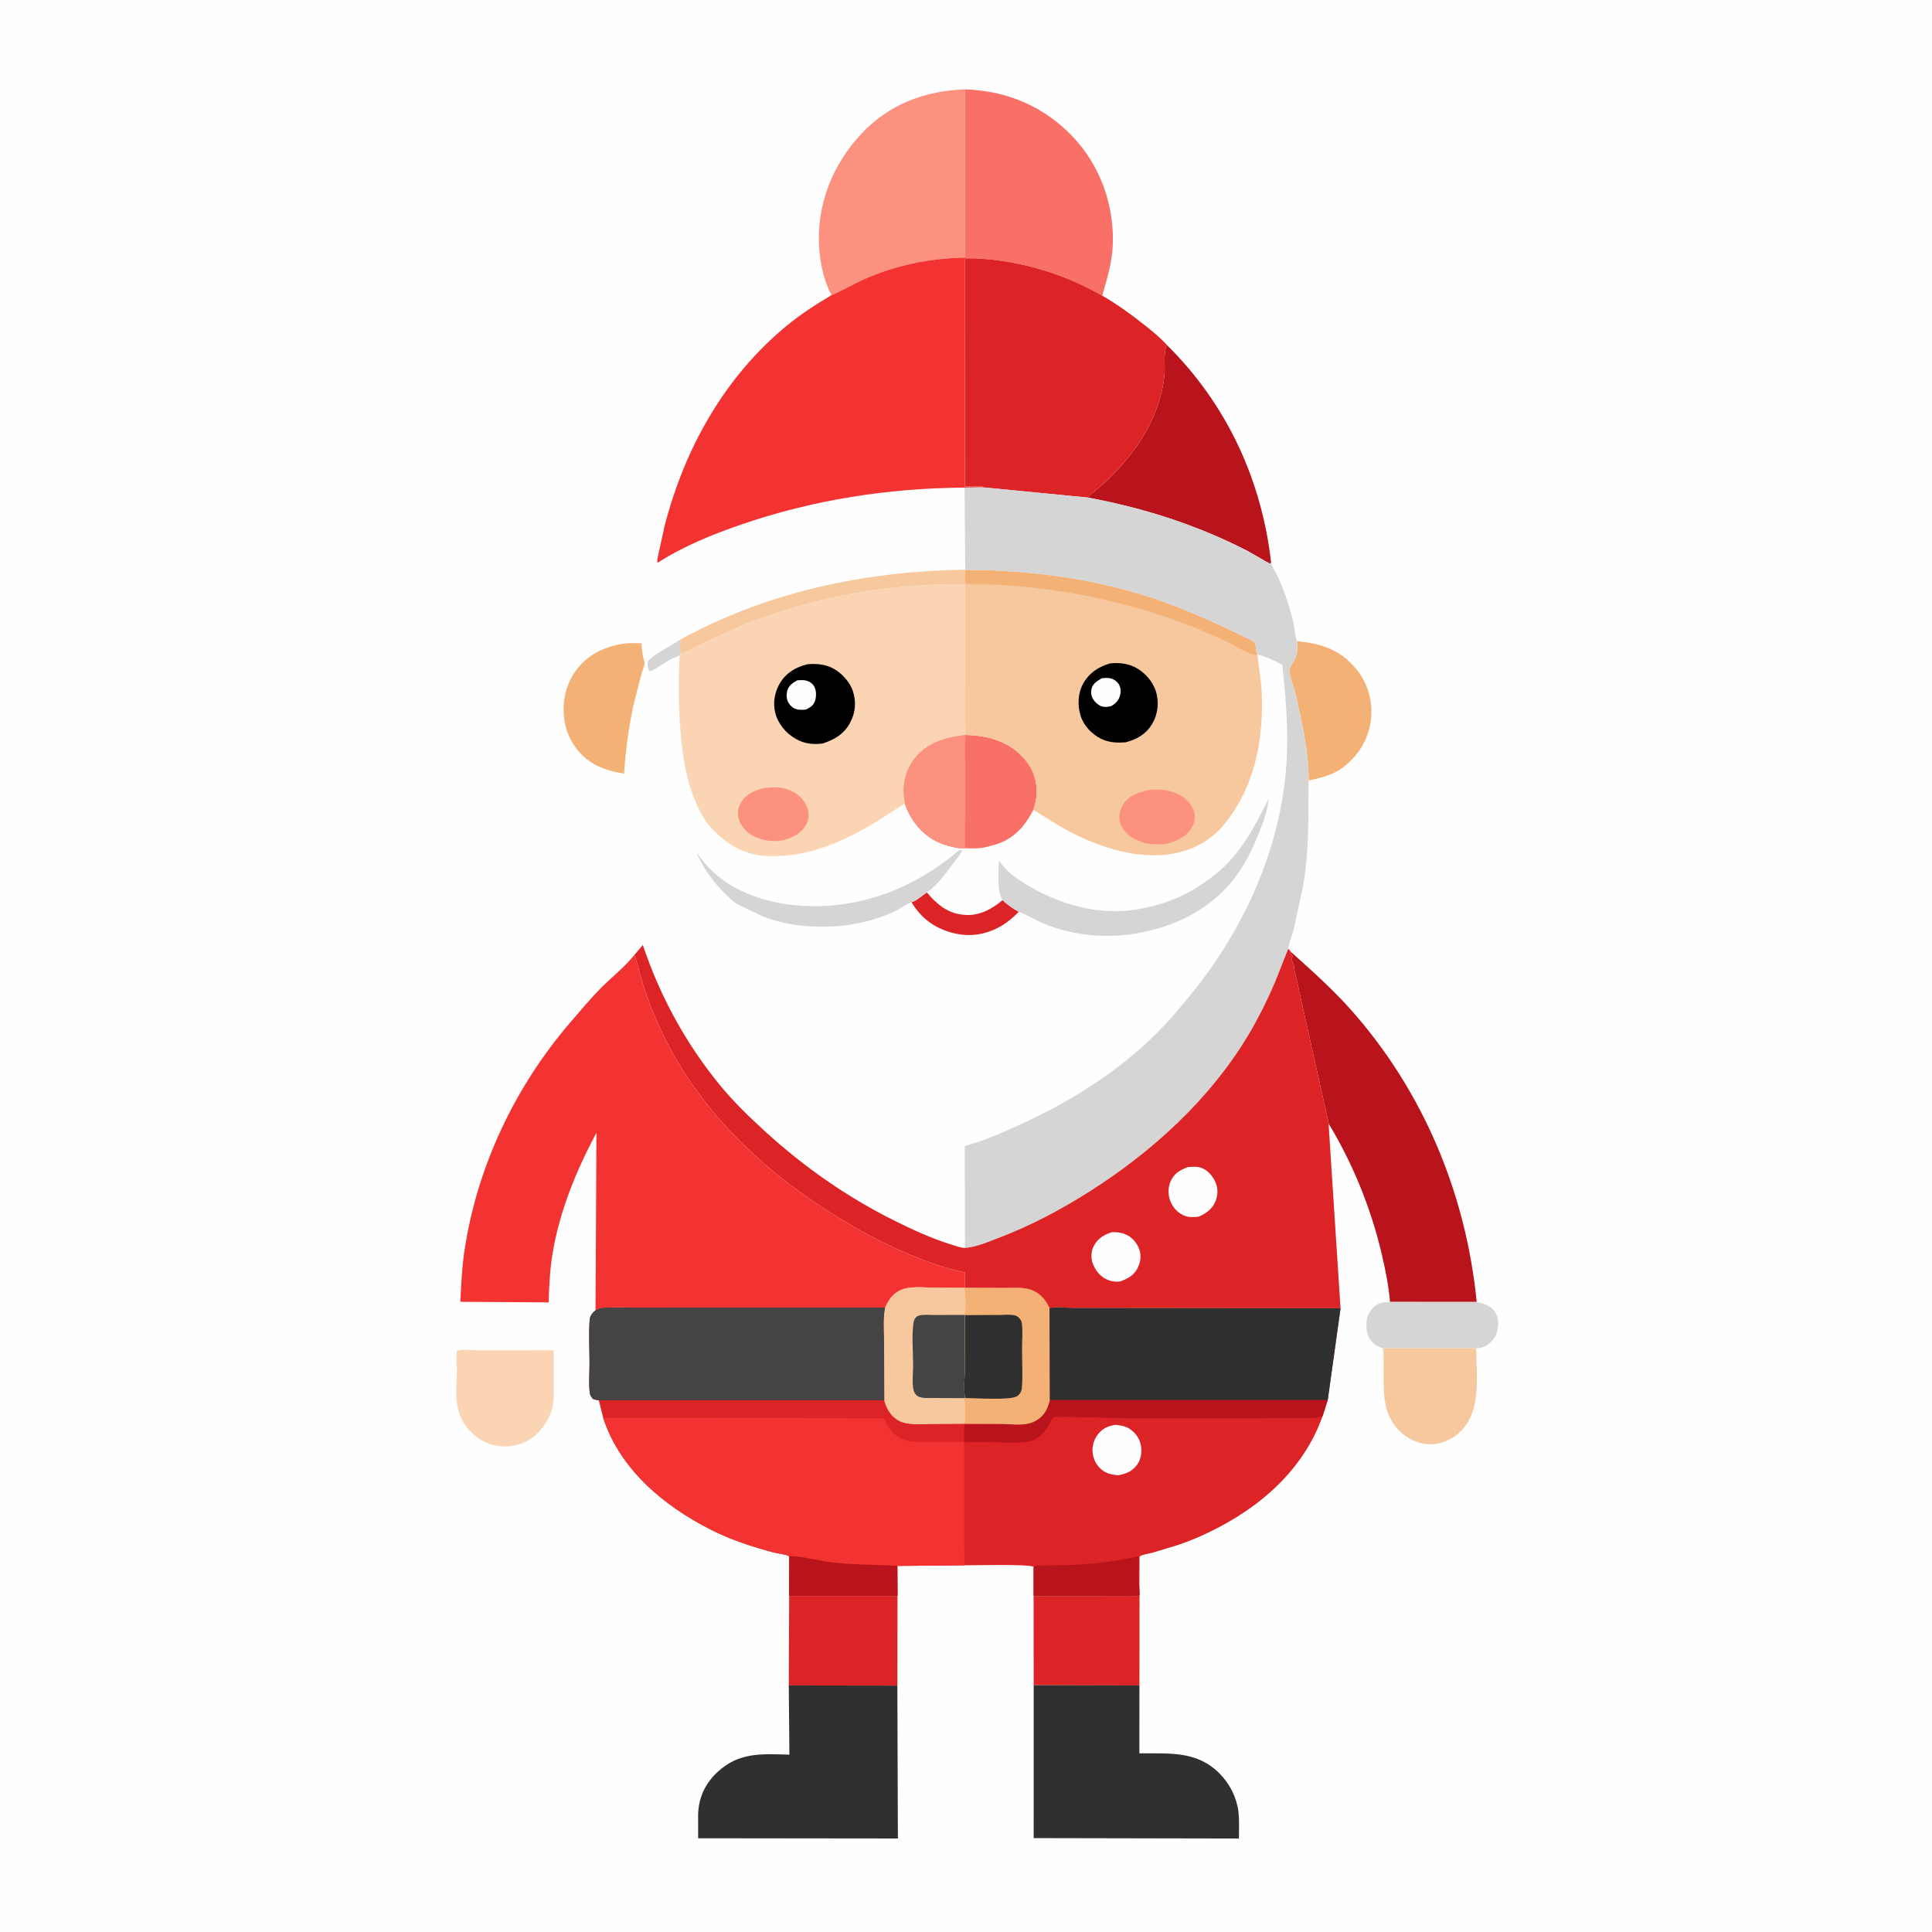 <svg version="1.1" xmlns="http://www.w3.org/2000/svg" style="display: block;" viewBox="0 0 2048 2048" width="1024" height="1024">
<path transform="translate(0,0)" fill="rgb(254,254,254)" d="M -0 -0 L 2048 0 L 2048 2048 L -0 2048 L -0 -0 z"/>
<path transform="translate(0,0)" fill="rgb(214,213,213)" d="M 721.049 678.017 C 721.07 683.033 720.723 688.335 721.358 693.301 L 720.434 695.07 C 710.402 697.717 699.051 706.905 689.5 711.694 L 687.802 710.5 C 686.682 708.254 686.039 703.476 687.006 701.062 C 687.823 699.023 691.251 696.773 692.964 695.5 C 701.718 688.997 711.951 684.164 721.049 678.017 z"/>
<path transform="translate(0,0)" fill="rgb(220,36,39)" d="M 982.58 945.997 C 991.863 957.4 1003.99 967.777 1019.25 969.441 L 1021.17 969.619 L 1022.87 969.798 C 1037.89 971.106 1051.75 963.548 1062.78 954.133 C 1067.64 959.002 1073.94 963.24 1079.96 966.577 C 1068.63 977.939 1057.82 985.469 1042.16 989.379 C 1031.76 991.977 1020.9 991.665 1010.5 989.077 C 991.068 984.241 976.526 973.558 966.246 956.365 C 971.219 955.201 977.971 948.808 982.58 945.997 z"/>
<path transform="translate(0,0)" fill="rgb(214,213,213)" d="M 1017 900.9 L 1019.94 901.359 C 1017.22 906.966 1013.11 911.618 1009.43 916.601 C 1001.8 926.942 993.274 938.626 982.58 945.997 C 977.971 948.808 971.219 955.201 966.246 956.365 L 964.656 956.971 C 959.965 958.842 955.799 962.225 951.357 964.639 C 945.805 967.655 939.426 969.928 933.495 972.11 C 896.6 985.686 845.121 986.161 808.509 971.393 L 783.724 959.57 C 778.244 956.932 773.434 952.086 769.133 947.881 C 756.001 935.043 745.514 920.488 738.153 903.621 L 747.123 915.079 C 771.218 943.692 809.859 957.002 846.211 959.873 C 909.785 964.895 969.192 942.084 1017 900.9 z"/>
<path transform="translate(0,0)" fill="rgb(214,213,213)" d="M 1473.42 1379.93 L 1565.35 1379.97 C 1573.84 1382.37 1581.55 1383.99 1585.98 1392.75 C 1589.16 1399.03 1588.36 1407.5 1586.22 1414 L 1585.91 1415.02 C 1584.44 1419.24 1577.83 1425.51 1573.82 1427.32 C 1571.21 1428.5 1567.7 1429.14 1564.85 1429.27 L 1466.78 1428.98 L 1466.77 1448.1 L 1466 1429.37 C 1460.83 1427.48 1456.85 1425.7 1453.34 1421.3 C 1448.29 1414.95 1447.92 1406.53 1448.93 1398.76 C 1449.62 1393.47 1453.81 1387.37 1457.98 1384.14 L 1458.84 1383.5 C 1462.92 1380.35 1468.42 1380.47 1473.42 1379.93 z"/>
<path transform="translate(0,0)" fill="rgb(214,213,213)" d="M 1062.78 954.133 C 1061.31 951.443 1059.93 948.778 1059.43 945.721 C 1057.72 935.216 1058.43 922.876 1058.87 912.285 L 1059.63 913.343 C 1064.16 919.486 1069.9 925.441 1076.15 929.846 C 1111.4 954.716 1157.78 970.947 1201.38 964.563 C 1235.11 959.623 1261.58 948.216 1288.16 926.964 C 1315.14 905.399 1329.75 876.83 1344.8 846.7 C 1343.66 859.261 1339.39 870.648 1334.79 882.284 C 1323.54 910.704 1310.66 933.668 1286.76 953.519 C 1261.56 974.446 1230.52 985.957 1198.34 990.398 C 1167.74 994.621 1135.17 990.859 1106.62 979.141 C 1097.59 975.431 1089.03 969.886 1079.96 966.577 C 1073.94 963.24 1067.64 959.002 1062.78 954.133 z"/>
<path transform="translate(0,0)" fill="rgb(244,177,118)" d="M 660.744 682.301 C 666.655 681.305 673.81 681.957 679.87 681.874 C 680.477 688.679 681.106 695.181 683.079 701.749 C 683.94 704.613 680.878 711.117 679.943 714.418 L 671.66 746.977 C 666.347 771.101 663.164 795.583 661.555 820.213 C 650.06 818.19 641.276 815.778 630.728 810.706 L 624.519 806.638 C 611.351 797.405 601.377 781.682 598.659 765.767 C 595.277 745.967 598.721 727.083 610.572 710.752 C 622.977 693.657 640.47 685.694 660.744 682.301 z"/>
<path transform="translate(0,0)" fill="rgb(247,199,157)" d="M 1466.77 1448.1 L 1466.78 1428.98 L 1564.85 1429.27 C 1564.98 1457.95 1570.77 1494.92 1548.58 1517.02 C 1539.95 1525.62 1528.37 1531.02 1516.08 1530.97 C 1503.52 1530.92 1490.72 1524.76 1482.21 1515.59 C 1464.27 1496.28 1466.9 1472.44 1466.77 1448.1 z"/>
<path transform="translate(0,0)" fill="rgb(244,177,118)" d="M 1374.92 679.703 C 1400.26 682.069 1420.86 688.734 1437.56 709.024 C 1450.15 724.31 1455.49 743.675 1453.2 763.236 C 1450.86 783.252 1440.22 800.523 1424.54 812.868 C 1413.98 821.183 1400.08 824.857 1387.12 827.26 C 1387.5 797.237 1379.87 764.845 1373.34 735.526 C 1371.67 728.046 1367.4 718.779 1367.02 711.354 C 1366.9 708.929 1367.66 707.51 1368.65 705.362 C 1375.05 696.038 1375.98 690.785 1374.92 679.703 z"/>
<path transform="translate(0,0)" fill="rgb(251,212,179)" d="M 483.771 1443.56 L 484.199 1432.03 C 490.256 1429.77 502.895 1431.49 509.794 1431.46 L 587.006 1431.28 L 586.995 1467.96 C 586.98 1475.86 587.614 1484.2 585.653 1491.9 C 582.932 1502.58 577.049 1512.01 569.294 1519.76 C 560.094 1528.94 547.513 1533.39 534.668 1533.25 C 520.214 1533.1 507.9 1527.04 498.027 1516.77 C 490.424 1508.86 486.641 1500.24 484.773 1489.5 L 484.535 1488.22 C 482.035 1473.73 485.647 1458.04 483.771 1443.56 z"/>
<path transform="translate(0,0)" fill="rgb(220,36,39)" d="M 1207.96 1691.13 L 1207.85 1786.65 L 1095.75 1786.38 L 1095.66 1691.93 L 1173 1692.06 L 1194.37 1692.08 C 1198.85 1692.07 1203.66 1692.56 1207.96 1691.13 z"/>
<path transform="translate(0,0)" fill="rgb(220,36,39)" d="M 951.382 1691.88 L 951.241 1786.78 L 836.136 1786.61 L 836.553 1691.9 L 951.382 1691.88 z"/>
<path transform="translate(0,0)" fill="rgb(248,112,102)" d="M 1023.26 778.926 L 1023.88 779.118 C 1046.89 779.695 1067.55 785.249 1083.98 802.27 C 1093.95 812.602 1099.27 825.973 1098.97 840.352 C 1098.83 846.866 1097.35 852.239 1095.38 858.407 C 1086.89 875.176 1075.6 888.289 1057.31 894.651 L 1046.23 897.742 C 1039.05 899.617 1030.37 899.572 1022.97 899.125 L 1016.97 899.137 C 1008.77 897.929 1000.9 895.841 993.406 892.267 C 976.819 884.361 964.921 868.924 959.131 851.809 L 958.321 846.93 C 956.307 831.154 959.61 816.399 969.536 803.732 C 982.967 786.59 1002.78 781.398 1023.26 778.926 z"/>
<path transform="translate(0,0)" fill="rgb(253,145,128)" d="M 1023.26 778.926 L 1023.88 779.118 C 1022.12 791.352 1023.37 804.999 1023.37 817.463 L 1022.97 899.125 L 1016.97 899.137 C 1008.77 897.929 1000.9 895.841 993.406 892.267 C 976.819 884.361 964.921 868.924 959.131 851.809 L 958.321 846.93 C 956.307 831.154 959.61 816.399 969.536 803.732 C 982.967 786.59 1002.78 781.398 1023.26 778.926 z"/>
<path transform="translate(0,0)" fill="rgb(185,20,27)" d="M 1153.1 527.414 C 1158.13 521.718 1165.05 517.198 1170.64 511.952 C 1188.23 495.456 1204.24 476.856 1215.77 455.564 C 1225.81 437.033 1232.38 417.855 1234.45 396.823 C 1235.24 388.843 1232.86 371.812 1237.23 365.976 C 1300.42 428.502 1337.6 508.781 1347.47 596.726 C 1346.96 596.93 1346.49 597.305 1345.94 597.339 C 1345.41 597.373 1325.62 585.691 1322.71 584.186 C 1268.94 556.422 1212.48 538.552 1153.1 527.414 z"/>
<path transform="translate(0,0)" fill="rgb(253,145,128)" d="M 881.448 312.875 C 873.042 297.297 868.934 277.299 868.169 259.74 C 866.232 215.252 882.876 174.214 913.119 141.784 C 942.296 110.497 980.756 96.076 1022.75 94.787 L 1023.03 273.024 C 985.782 273.674 949.047 281.085 915.008 296.427 C 903.757 301.497 892.777 308.276 881.448 312.875 z"/>
<path transform="translate(0,0)" fill="rgb(248,112,102)" d="M 1022.75 94.787 C 1066.96 95.991 1106.74 112.705 1137.36 145.078 C 1166.31 175.68 1181.1 217.186 1179.61 259.117 C 1178.93 278.335 1173.62 295.184 1168.42 313.451 C 1127.52 289.874 1079.57 275.583 1032.43 273.83 L 1023.03 273.024 L 1022.75 94.787 z"/>
<path transform="translate(0,0)" fill="rgb(48,48,48)" d="M 836.136 1786.61 L 951.241 1786.78 L 951.799 1948.87 L 740.066 1948.64 L 740.022 1923.5 C 740.507 1905.71 747.403 1890.79 760.32 1878.66 C 783.154 1857.22 807.412 1859.16 836.785 1860.02 L 836.136 1786.61 z"/>
<path transform="translate(0,0)" fill="rgb(48,48,48)" d="M 1095.75 1786.38 L 1207.85 1786.65 L 1207.78 1858.6 C 1239.36 1858.92 1268.55 1855.61 1292.8 1880 C 1303.43 1890.69 1310.82 1905.11 1312.74 1920.11 C 1313.93 1929.44 1313.27 1939.49 1313.28 1948.91 L 1095.73 1948.48 L 1095.75 1786.38 z"/>
<path transform="translate(0,0)" fill="rgb(185,20,27)" d="M 1368.85 1009.42 C 1390.73 1029.06 1412.54 1048.48 1432.1 1070.49 C 1508.78 1156.75 1554.05 1265.49 1565.35 1379.97 L 1473.42 1379.93 C 1472.02 1362.3 1468.22 1344.16 1464.12 1327 C 1452.82 1279.69 1433.61 1232.62 1408.34 1190.97 L 1408.46 1190.82 L 1372.59 1030 C 1372.31 1028.73 1371.87 1027.8 1371.8 1026.47 C 1371.68 1024.25 1371.67 1023.27 1370.67 1021.19 C 1369.84 1019.47 1369.23 1017.98 1369.51 1016 C 1369.65 1015.01 1370.03 1014.06 1370.15 1013.07 L 1367.77 1010.72 L 1368.85 1009.42 z"/>
<path transform="translate(0,0)" fill="rgb(220,36,39)" d="M 1032.43 273.83 C 1079.57 275.583 1127.52 289.874 1168.42 313.451 C 1183.97 322.357 1199.11 333.309 1213.14 344.462 C 1221.47 351.09 1230.15 358.02 1237.23 365.976 C 1232.86 371.812 1235.24 388.843 1234.45 396.823 C 1232.38 417.855 1225.81 437.033 1215.77 455.564 C 1204.24 476.856 1188.23 495.456 1170.64 511.952 C 1165.05 517.198 1158.13 521.718 1153.1 527.414 L 1041.76 516.605 L 1041.18 515.831 L 1022.81 515.828 L 1022.99 275 C 1024.78 273.441 1029.9 273.917 1032.43 273.83 z"/>
<path transform="translate(0,0)" fill="rgb(242,51,50)" d="M 1023.03 273.024 L 1032.43 273.83 C 1029.9 273.917 1024.78 273.441 1022.99 275 L 1022.81 515.828 L 1041.18 515.831 L 1041.76 516.605 L 1022.51 516.876 C 941.51 517.434 862.741 529.638 786.033 555.902 C 755.669 566.299 724.04 579.235 696.933 596.683 C 696.232 594.186 697.531 590.037 697.968 587.46 L 704.582 557.104 C 725.983 474.875 768.131 399.3 834.364 344.947 C 849.124 332.834 865.034 322.564 881.448 312.875 C 892.777 308.276 903.757 301.497 915.008 296.427 C 949.047 281.085 985.782 273.674 1023.03 273.024 z"/>
<path transform="translate(0,0)" fill="rgb(251,212,179)" d="M 1022.74 619.168 L 1023.26 778.926 C 1002.78 781.398 982.967 786.59 969.536 803.732 C 959.61 816.399 956.307 831.154 958.321 846.93 L 959.131 851.809 L 929.152 870.922 C 897.706 890.162 861.076 906.837 823.577 907.458 C 815.414 907.593 806.746 907.561 798.795 905.523 L 797 905.034 C 786.727 902.323 776.845 897.349 768.426 890.856 L 767.078 889.803 C 761.869 885.807 757.092 881.155 752.75 876.229 C 745.588 868.104 740.843 858.117 736.693 848.22 C 726.946 824.973 723.35 799.982 721.356 775.013 C 719.216 748.209 719.082 721.916 720.434 695.07 L 721.358 693.301 C 745.551 681.905 769.11 669.956 794.054 660.12 C 866.641 631.499 944.943 618.773 1022.74 619.168 z"/>
<path transform="translate(0,0)" fill="rgb(253,145,128)" d="M 811.077 835.179 C 818.371 834.541 826.591 833.977 833.594 836.388 L 835 836.902 L 838.77 838.367 C 847.003 842.168 853.126 848.456 856.092 857.118 C 857.903 862.406 857.49 868.834 854.799 873.719 C 849.351 883.61 840.239 887.891 829.866 890.86 C 818.834 892.417 808.491 891.366 798.488 886.18 C 791.606 882.612 785.18 875.577 783.078 868.01 C 781.286 861.558 782.483 855.645 785.946 850 C 791.512 840.925 801.269 837.479 811.077 835.179 z"/>
<path transform="translate(0,0)" fill="rgb(0,0,0)" d="M 856.089 704.113 C 864.977 703.43 873.348 703.927 881.56 707.749 C 891.282 712.275 900.654 722.316 904.041 732.479 C 907.88 744.002 906.87 755.573 901.088 766.26 C 894.629 778.197 884.401 784.284 871.763 788.197 C 861.548 789.389 852.81 788.437 843.666 783.279 C 832.909 777.211 824.637 767.234 821.672 755.1 C 819.101 744.575 821.362 733.068 826.918 723.911 C 833.573 712.943 843.966 707.024 856.089 704.113 z"/>
<path transform="translate(0,0)" fill="rgb(254,254,254)" d="M 845.205 721.125 C 848.062 720.978 851.073 720.709 853.893 721.297 C 857.583 722.067 861.093 724.175 862.996 727.5 C 865.435 731.76 865.492 738.124 864.022 742.695 C 862.346 747.903 858.969 749.933 854.254 752.165 C 851.244 752.525 847.991 752.563 845 751.986 C 841.37 751.284 838.125 748.535 836.14 745.5 C 833.663 741.713 833.392 736.388 834.575 732.112 C 836.131 726.489 840.442 723.878 845.205 721.125 z"/>
<path transform="translate(0,0)" fill="rgb(247,199,157)" d="M 1023.18 603.933 L 1023.74 604.111 C 1087.09 604.352 1150.34 612.03 1211.09 630.516 C 1237.83 638.654 1263.61 649.446 1289.08 660.876 L 1319 675.063 C 1322.39 676.756 1326.86 678.358 1329.6 681.01 L 1330.64 682.074 L 1332.19 694.088 L 1332.96 693.956 C 1334.1 706.71 1336.6 719.221 1337.31 732.043 C 1340.15 782.807 1330.02 835.387 1296.62 875.118 C 1285.07 888.854 1269.35 898.552 1252 902.95 L 1250.15 903.431 C 1206.71 914.393 1155.73 895.431 1118.9 873.07 L 1095.38 858.407 C 1097.35 852.239 1098.83 846.866 1098.97 840.352 C 1099.27 825.973 1093.95 812.602 1083.98 802.27 C 1067.55 785.249 1046.89 779.695 1023.88 779.118 L 1023.26 778.926 L 1022.74 619.168 C 944.943 618.773 866.641 631.499 794.054 660.12 C 769.11 669.956 745.551 681.905 721.358 693.301 C 720.723 688.335 721.07 683.033 721.049 678.017 C 813.869 627.084 918.027 605.37 1023.18 603.933 z"/>
<path transform="translate(0,0)" fill="rgb(253,145,128)" d="M 1219.26 837.234 C 1228.91 836.459 1238.66 837.136 1247.53 841.281 L 1249 841.995 L 1251.8 843.37 C 1258.36 846.95 1264.16 854.174 1266.1 861.44 C 1267.54 866.889 1265.76 873.291 1262.85 878 C 1256.39 888.466 1246.24 891.842 1234.96 894.732 C 1226.6 895.147 1218.24 895.577 1210.25 892.566 L 1209 892.074 L 1201.35 888.624 C 1195.02 885.086 1188.96 878.267 1187.11 871.193 C 1185.49 864.977 1187.64 857.238 1191.03 852 C 1196.95 842.83 1209.19 839.188 1219.26 837.234 z"/>
<path transform="translate(0,0)" fill="rgb(244,177,118)" d="M 1023.74 604.111 C 1087.09 604.352 1150.34 612.03 1211.09 630.516 C 1237.83 638.654 1263.61 649.446 1289.08 660.876 L 1319 675.063 C 1322.39 676.756 1326.86 678.358 1329.6 681.01 L 1330.64 682.074 L 1332.19 694.088 C 1326.65 695.696 1308.35 683.974 1302.1 680.972 C 1216.41 639.845 1118.82 619.291 1024 618.966 C 1022.68 614.776 1023.21 608.449 1023.74 604.111 z"/>
<path transform="translate(0,0)" fill="rgb(0,0,0)" d="M 1176.62 703.235 C 1185.79 702.298 1194.42 703.087 1202.81 707.132 C 1213.21 712.147 1222.11 722.309 1225.45 733.344 C 1228.82 744.482 1227.37 757.198 1221.46 767.179 C 1214.87 778.306 1205.3 783.695 1193.26 786.863 C 1184.26 787.58 1175.85 787.244 1167.57 783.289 C 1157.69 778.572 1148.98 769.602 1145.61 759.095 C 1142.06 748.014 1142.45 735.156 1148.14 724.817 C 1154.58 713.129 1164.22 707.023 1176.62 703.235 z"/>
<path transform="translate(0,0)" fill="rgb(254,254,254)" d="M 1168 718.995 C 1171.09 718.616 1174.73 718.4 1177.76 719.25 C 1181.24 720.227 1184.56 722.672 1186.28 725.893 C 1188.19 729.503 1188.35 733.647 1187.19 737.5 C 1185.56 742.928 1182.4 746.06 1177.5 748.69 C 1175.16 749.068 1172.59 749.583 1170.22 749.275 C 1165.32 748.638 1161.36 745.16 1158.73 741.17 C 1156.53 737.829 1156.18 733.242 1157.3 729.426 C 1158.83 724.168 1163.61 721.565 1168 718.995 z"/>
<path transform="translate(0,0)" fill="rgb(214,213,213)" d="M 1041.76 516.605 L 1153.1 527.414 C 1212.48 538.552 1268.94 556.422 1322.71 584.186 C 1325.62 585.691 1345.41 597.373 1345.94 597.339 C 1346.49 597.305 1346.96 596.93 1347.47 596.726 C 1348.27 600.713 1351.66 605.199 1353.42 608.986 C 1357.25 617.224 1360.74 625.546 1363.69 634.139 C 1366.89 643.434 1369.53 652.881 1371.54 662.504 C 1372.67 667.967 1372.96 674.598 1374.92 679.703 C 1375.98 690.785 1375.05 696.038 1368.65 705.362 C 1367.66 707.51 1366.9 708.929 1367.02 711.354 C 1367.4 718.779 1371.67 728.046 1373.34 735.526 C 1379.87 764.845 1387.5 797.237 1387.12 827.26 C 1386.9 865.653 1387.94 902.824 1380.98 940.852 L 1371.4 985.123 C 1369.74 991.573 1366.17 999.168 1365.63 1005.7 L 1365.21 1006.62 L 1352.46 1038.87 C 1343.87 1059.39 1333.99 1079.33 1322.51 1098.4 C 1282.03 1165.67 1220.93 1221.22 1155 1263 C 1124.68 1282.21 1093.09 1299.04 1059.52 1311.86 C 1048.84 1315.94 1034.31 1322.22 1022.89 1322.86 L 1022.74 1214.73 C 1043.32 1209.39 1063.7 1200.18 1082.99 1191.33 C 1132.96 1168.44 1180.37 1139 1220.32 1100.92 C 1236.34 1085.66 1250.63 1068.72 1264.5 1051.52 C 1319.39 983.401 1357.38 898.968 1363.56 811.158 C 1366.05 775.922 1363.08 739.702 1359.28 704.65 C 1351.15 700.42 1342.02 695.743 1332.96 693.956 L 1332.19 694.088 L 1330.64 682.074 L 1329.6 681.01 C 1326.86 678.358 1322.39 676.756 1319 675.063 L 1289.08 660.876 C 1263.61 649.446 1237.83 638.654 1211.09 630.516 C 1150.34 612.03 1087.09 604.352 1023.74 604.111 L 1023.18 603.933 L 1022.51 516.876 L 1041.76 516.605 z"/>
<path transform="translate(0,0)" fill="rgb(220,36,39)" d="M 672.403 1012.32 L 681.437 1001.76 C 699.51 1055.81 727.23 1106.66 763.489 1150.69 C 778.091 1168.42 794.966 1184.74 811.947 1200.17 C 852.728 1237.25 897.876 1268.85 947.202 1293.49 C 966.607 1303.18 986.491 1312.33 1007.19 1318.89 C 1011.87 1320.37 1018.04 1322.81 1022.89 1322.86 C 1034.31 1322.22 1048.84 1315.94 1059.52 1311.86 C 1093.09 1299.04 1124.68 1282.21 1155 1263 C 1220.93 1221.22 1282.03 1165.67 1322.51 1098.4 C 1333.99 1079.33 1343.87 1059.39 1352.46 1038.87 L 1365.21 1006.62 L 1365.63 1005.7 L 1368.85 1009.42 L 1367.77 1010.72 L 1370.15 1013.07 C 1370.03 1014.06 1369.65 1015.01 1369.51 1016 C 1369.23 1017.98 1369.84 1019.47 1370.67 1021.19 C 1371.67 1023.27 1371.68 1024.25 1371.8 1026.47 C 1371.87 1027.8 1372.31 1028.73 1372.59 1030 L 1408.46 1190.82 L 1408.34 1190.97 L 1421.02 1386.83 L 1190.49 1386.6 L 1137.29 1386.5 C 1129.76 1386.44 1119.75 1384.99 1112.55 1386.72 C 1110.5 1382.45 1108.28 1378.69 1105.01 1375.23 C 1100.93 1370.92 1096.07 1367.96 1090.3 1366.5 C 1082.58 1364.54 1073.39 1365.32 1065.42 1365.3 L 1022.96 1365.1 L 1022.97 1348.85 C 997.994 1343.95 973.094 1333.97 949.921 1323.54 C 924.958 1312.3 900.743 1298.45 877.676 1283.75 C 802.779 1236.04 738.817 1173.23 700.702 1092.19 C 693.166 1076.17 686.765 1059.97 681.511 1043.06 C 678.326 1032.81 676.232 1022.37 672.403 1012.32 z"/>
<path transform="translate(0,0)" fill="rgb(254,254,254)" d="M 1178.41 1306.24 C 1183.24 1305.96 1188.13 1306.39 1192.64 1308.25 C 1199.61 1311.13 1204.62 1316.63 1207.38 1323.61 C 1210.02 1330.3 1209.25 1336.89 1206.33 1343.34 C 1202.53 1351.73 1195.58 1355.45 1187.42 1358.39 C 1182.83 1359 1178.29 1358.38 1174 1356.61 C 1166.52 1353.53 1161 1346.71 1158.34 1339.2 C 1156.11 1332.88 1156.57 1326.08 1159.8 1320.19 C 1163.99 1312.6 1170.4 1308.83 1178.41 1306.24 z"/>
<path transform="translate(0,0)" fill="rgb(254,254,254)" d="M 1259.39 1237.12 C 1263.25 1236.9 1267.94 1236.42 1271.7 1237.39 C 1278.52 1239.14 1284.03 1244.82 1287.32 1250.79 C 1290.98 1257.43 1291.51 1264.99 1288.98 1272.09 C 1285.73 1281.2 1279.28 1285.86 1270.85 1289.64 C 1266.2 1290.36 1261.18 1290.55 1256.66 1289.08 C 1249.65 1286.79 1244.05 1281.05 1241.11 1274.4 C 1238.08 1267.55 1237.82 1259.47 1240.78 1252.53 C 1244.52 1243.77 1250.97 1240.21 1259.39 1237.12 z"/>
<path transform="translate(0,0)" fill="rgb(242,51,50)" d="M 672.403 1012.32 C 676.232 1022.37 678.326 1032.81 681.511 1043.06 C 686.765 1059.97 693.166 1076.17 700.702 1092.19 C 738.817 1173.23 802.779 1236.04 877.676 1283.75 C 900.743 1298.45 924.958 1312.3 949.921 1323.54 C 973.094 1333.97 997.994 1343.95 1022.97 1348.85 L 1022.96 1365.1 L 1022.15 1365.2 L 987.436 1364.91 C 973.008 1364.8 957.642 1362.13 946.422 1373.27 C 942.819 1376.85 940.379 1381.51 938.263 1386.07 L 743.261 1386.06 L 675.948 1386.15 C 663.795 1386.17 651.344 1385.66 639.218 1386.37 C 636.286 1386.54 633.837 1387.56 631.281 1388.96 L 632.271 1200.77 C 610.737 1241.01 593.049 1284.11 585.653 1329.41 C 582.883 1346.37 582.117 1363.44 581.552 1380.58 L 488.01 1379.98 C 488.829 1362.02 489.629 1344.13 492.27 1326.32 C 505.569 1236.64 546.144 1151.41 605.262 1082.94 C 616.079 1070.41 626.77 1057.52 638.518 1045.86 C 649.241 1035.22 661.792 1025.28 671.335 1013.63 L 672.403 1012.32 z"/>
<path transform="translate(0,0)" fill="rgb(220,36,39)" d="M 938.263 1386.07 C 940.379 1381.51 942.819 1376.85 946.422 1373.27 C 957.642 1362.13 973.008 1364.8 987.436 1364.91 L 1022.15 1365.2 L 1022.96 1365.1 L 1065.42 1365.3 C 1073.39 1365.32 1082.58 1364.54 1090.3 1366.5 C 1096.07 1367.96 1100.93 1370.92 1105.01 1375.23 C 1108.28 1378.69 1110.5 1382.45 1112.55 1386.72 C 1119.75 1384.99 1129.76 1386.44 1137.29 1386.5 L 1190.49 1386.6 L 1421.02 1386.83 L 1407.45 1484.12 L 1402.02 1501.02 C 1381.62 1558.78 1334.68 1598.88 1280.63 1624.74 C 1270.04 1629.8 1259.14 1634.26 1248 1637.98 L 1221.5 1646 C 1217.55 1647.07 1211.31 1647.7 1207.99 1649.98 L 1207.8 1683.52 L 1207.96 1691.13 C 1203.66 1692.56 1198.85 1692.07 1194.37 1692.08 L 1173 1692.06 L 1095.66 1691.93 L 1095.64 1660.87 C 1090.85 1657.8 1032.07 1659.33 1022.15 1659.3 L 951.235 1659.93 L 951.382 1691.88 L 836.553 1691.9 L 836.662 1649.82 C 832.874 1647.63 827.18 1647.2 822.913 1646.28 C 816.657 1644.93 810.49 1643.03 804.353 1641.22 C 786.788 1636.03 769.613 1629.65 753.261 1621.37 C 703.525 1596.17 657.252 1557.56 639.408 1502.99 L 634.785 1484.33 C 632.488 1484.18 630.676 1483.67 628.5 1482.93 C 626.84 1480.9 625.535 1479.24 625.178 1476.52 C 623.874 1466.56 624.934 1454.86 624.92 1444.71 C 624.899 1429.82 623.844 1413.95 625.076 1399.18 C 625.469 1394.47 627.846 1391.91 631.281 1388.96 C 633.837 1387.56 636.286 1386.54 639.218 1386.37 C 651.344 1385.66 663.795 1386.17 675.948 1386.15 L 743.261 1386.06 L 938.263 1386.07 z"/>
<path transform="translate(0,0)" fill="rgb(254,254,254)" d="M 1182.36 1510.35 L 1182.59 1510.39 C 1187.73 1510.95 1191.89 1511.47 1196.5 1514.08 C 1202.54 1517.51 1207.33 1523.71 1209.01 1530.47 C 1210.79 1537.59 1210.08 1545.7 1205.89 1551.9 C 1200.74 1559.54 1194.02 1562.27 1185.28 1563.85 C 1179.73 1563.36 1174.65 1562.57 1169.9 1559.43 C 1163.32 1555.09 1159.74 1548.78 1158.41 1541.16 C 1157.28 1534.67 1159.11 1527.01 1162.94 1521.67 C 1168.07 1514.51 1173.9 1511.77 1182.36 1510.35 z"/>
<path transform="translate(0,0)" fill="rgb(185,20,27)" d="M 1095.64 1660.87 C 1098.54 1658.86 1102.95 1659.52 1106.36 1659.46 L 1131.85 1659.04 C 1157.2 1658.32 1182.66 1654.98 1207.43 1649.62 C 1207.27 1660.47 1206.1 1672.87 1207.8 1683.52 L 1207.96 1691.13 C 1203.66 1692.56 1198.85 1692.07 1194.37 1692.08 L 1173 1692.06 L 1095.66 1691.93 L 1095.64 1660.87 z"/>
<path transform="translate(0,0)" fill="rgb(185,20,27)" d="M 1112.93 1484.09 L 1407.45 1484.12 L 1402.02 1501.02 C 1394.46 1504.24 1383.68 1503.14 1375.57 1503.26 L 1324.84 1503.45 L 1197.6 1503.52 C 1190.58 1503.48 1118.98 1500.99 1116.62 1502.52 C 1115.52 1503.24 1113.05 1508.39 1112.22 1509.72 C 1109.08 1514.78 1106.05 1519.36 1101.39 1523.21 C 1091.02 1531.77 1070.64 1528.94 1057.87 1528.87 L 1022.03 1528.49 C 1022.07 1522.85 1021.17 1514.64 1022.89 1509.36 L 1063.04 1509.5 C 1071.04 1509.63 1080.44 1510.86 1088.28 1509.41 L 1089.5 1509.17 C 1093.1 1508.47 1095.88 1507.39 1099.03 1505.44 C 1107.37 1500.28 1110.6 1493.3 1112.93 1484.09 z"/>
<path transform="translate(0,0)" fill="rgb(244,177,118)" d="M 938.263 1386.07 C 940.379 1381.51 942.819 1376.85 946.422 1373.27 C 957.642 1362.13 973.008 1364.8 987.436 1364.91 L 1022.15 1365.2 L 1022.96 1365.1 L 1065.42 1365.3 C 1073.39 1365.32 1082.58 1364.54 1090.3 1366.5 C 1096.07 1367.96 1100.93 1370.92 1105.01 1375.23 C 1108.28 1378.69 1110.5 1382.45 1112.55 1386.72 L 1112.93 1484.09 C 1110.6 1493.3 1107.37 1500.28 1099.03 1505.44 C 1095.88 1507.39 1093.1 1508.47 1089.5 1509.17 L 1088.28 1509.41 C 1080.44 1510.86 1071.04 1509.63 1063.04 1509.5 L 1022.89 1509.36 L 1022.33 1509.18 L 988.421 1509.45 C 977.125 1509.42 961.727 1511.32 951.773 1505.43 C 944.261 1500.97 939.33 1492.54 937.342 1484.25 L 937.16 1424.64 C 937.15 1412.49 935.621 1397.87 938.263 1386.07 z"/>
<path transform="translate(0,0)" fill="rgb(48,48,48)" d="M 1022.8 1394.07 L 1059.7 1393.91 C 1064.73 1393.9 1071.48 1393.11 1076.32 1394.54 C 1077.88 1395 1079.52 1396.16 1080.59 1397.41 C 1081.86 1398.88 1082.75 1400.05 1083.07 1402 C 1084.46 1410.53 1083.38 1421.09 1083.39 1429.76 C 1083.41 1443.36 1084.32 1457.71 1083.21 1471.23 C 1082.92 1474.83 1081.27 1477.84 1078.31 1479.94 C 1071.64 1484.67 1033.07 1482.01 1022.81 1481.92 C 1021.57 1472.38 1022.63 1461.5 1022.61 1451.8 L 1022.8 1394.07 z"/>
<path transform="translate(0,0)" fill="rgb(247,199,157)" d="M 938.263 1386.07 C 940.379 1381.51 942.819 1376.85 946.422 1373.27 C 957.642 1362.13 973.008 1364.8 987.436 1364.91 L 1022.15 1365.2 C 1023.89 1372.32 1024.15 1386.85 1022.3 1393.88 L 1022.8 1394.07 L 1022.61 1451.8 C 1022.63 1461.5 1021.57 1472.38 1022.81 1481.92 L 1022.24 1482.07 C 1023.03 1489.87 1024.07 1501.55 1022.33 1509.18 L 988.421 1509.45 C 977.125 1509.42 961.727 1511.32 951.773 1505.43 C 944.261 1500.97 939.33 1492.54 937.342 1484.25 L 937.16 1424.64 C 937.15 1412.49 935.621 1397.87 938.263 1386.07 z"/>
<path transform="translate(0,0)" fill="rgb(68,68,68)" d="M 1022.3 1393.88 L 1022.8 1394.07 L 1022.61 1451.8 C 1022.63 1461.5 1021.57 1472.38 1022.81 1481.92 L 1022.24 1482.07 L 989.76 1481.93 C 984.943 1481.9 978.892 1482.42 974.327 1480.73 C 971.507 1479.69 969.223 1476.7 968.504 1473.89 C 966.563 1466.32 967.975 1455.3 967.976 1447.4 C 967.976 1433.02 966.281 1416.19 968.399 1402.08 C 968.668 1400.29 969.317 1398.26 970.521 1396.88 C 971.358 1395.92 972.983 1394.86 974.232 1394.52 C 978.778 1393.29 985.091 1393.97 989.842 1393.95 L 1022.3 1393.88 z"/>
<path transform="translate(0,0)" fill="rgb(48,48,48)" d="M 1112.55 1386.72 C 1119.75 1384.99 1129.76 1386.44 1137.29 1386.5 L 1190.49 1386.6 L 1421.02 1386.83 L 1407.45 1484.12 L 1112.93 1484.09 L 1112.55 1386.72 z"/>
<path transform="translate(0,0)" fill="rgb(68,68,68)" d="M 631.281 1388.96 C 633.837 1387.56 636.286 1386.54 639.218 1386.37 C 651.344 1385.66 663.795 1386.17 675.948 1386.15 L 743.261 1386.06 L 938.263 1386.07 C 935.621 1397.87 937.15 1412.49 937.16 1424.64 L 937.342 1484.25 L 634.785 1484.33 C 632.488 1484.18 630.676 1483.67 628.5 1482.93 C 626.84 1480.9 625.535 1479.24 625.178 1476.52 C 623.874 1466.56 624.934 1454.86 624.92 1444.71 C 624.899 1429.82 623.844 1413.95 625.076 1399.18 C 625.469 1394.47 627.846 1391.91 631.281 1388.96 z"/>
<path transform="translate(0,0)" fill="rgb(242,51,50)" d="M 639.408 1502.99 L 749.648 1502.95 L 934.441 1503.4 C 935.686 1503.41 936.139 1503.15 937.062 1504.19 C 938.815 1506.17 940.067 1509.76 941.5 1512.08 C 945.823 1519.1 951.965 1524.53 960 1526.79 C 967.169 1528.81 975.701 1528.13 983.152 1528.19 L 1022.02 1528.36 L 1022.15 1659.3 L 951.235 1659.93 L 951.382 1691.88 L 836.553 1691.9 L 836.662 1649.82 C 832.874 1647.63 827.18 1647.2 822.913 1646.28 C 816.657 1644.93 810.49 1643.03 804.353 1641.22 C 786.788 1636.03 769.613 1629.65 753.261 1621.37 C 703.525 1596.17 657.252 1557.56 639.408 1502.99 z"/>
<path transform="translate(0,0)" fill="rgb(185,20,27)" d="M 836.662 1649.82 C 841.474 1648.01 872.924 1655.16 880 1656 C 903.791 1658.84 927.413 1658.51 951.235 1659.93 L 951.382 1691.88 L 836.553 1691.9 L 836.662 1649.82 z"/>
</svg>